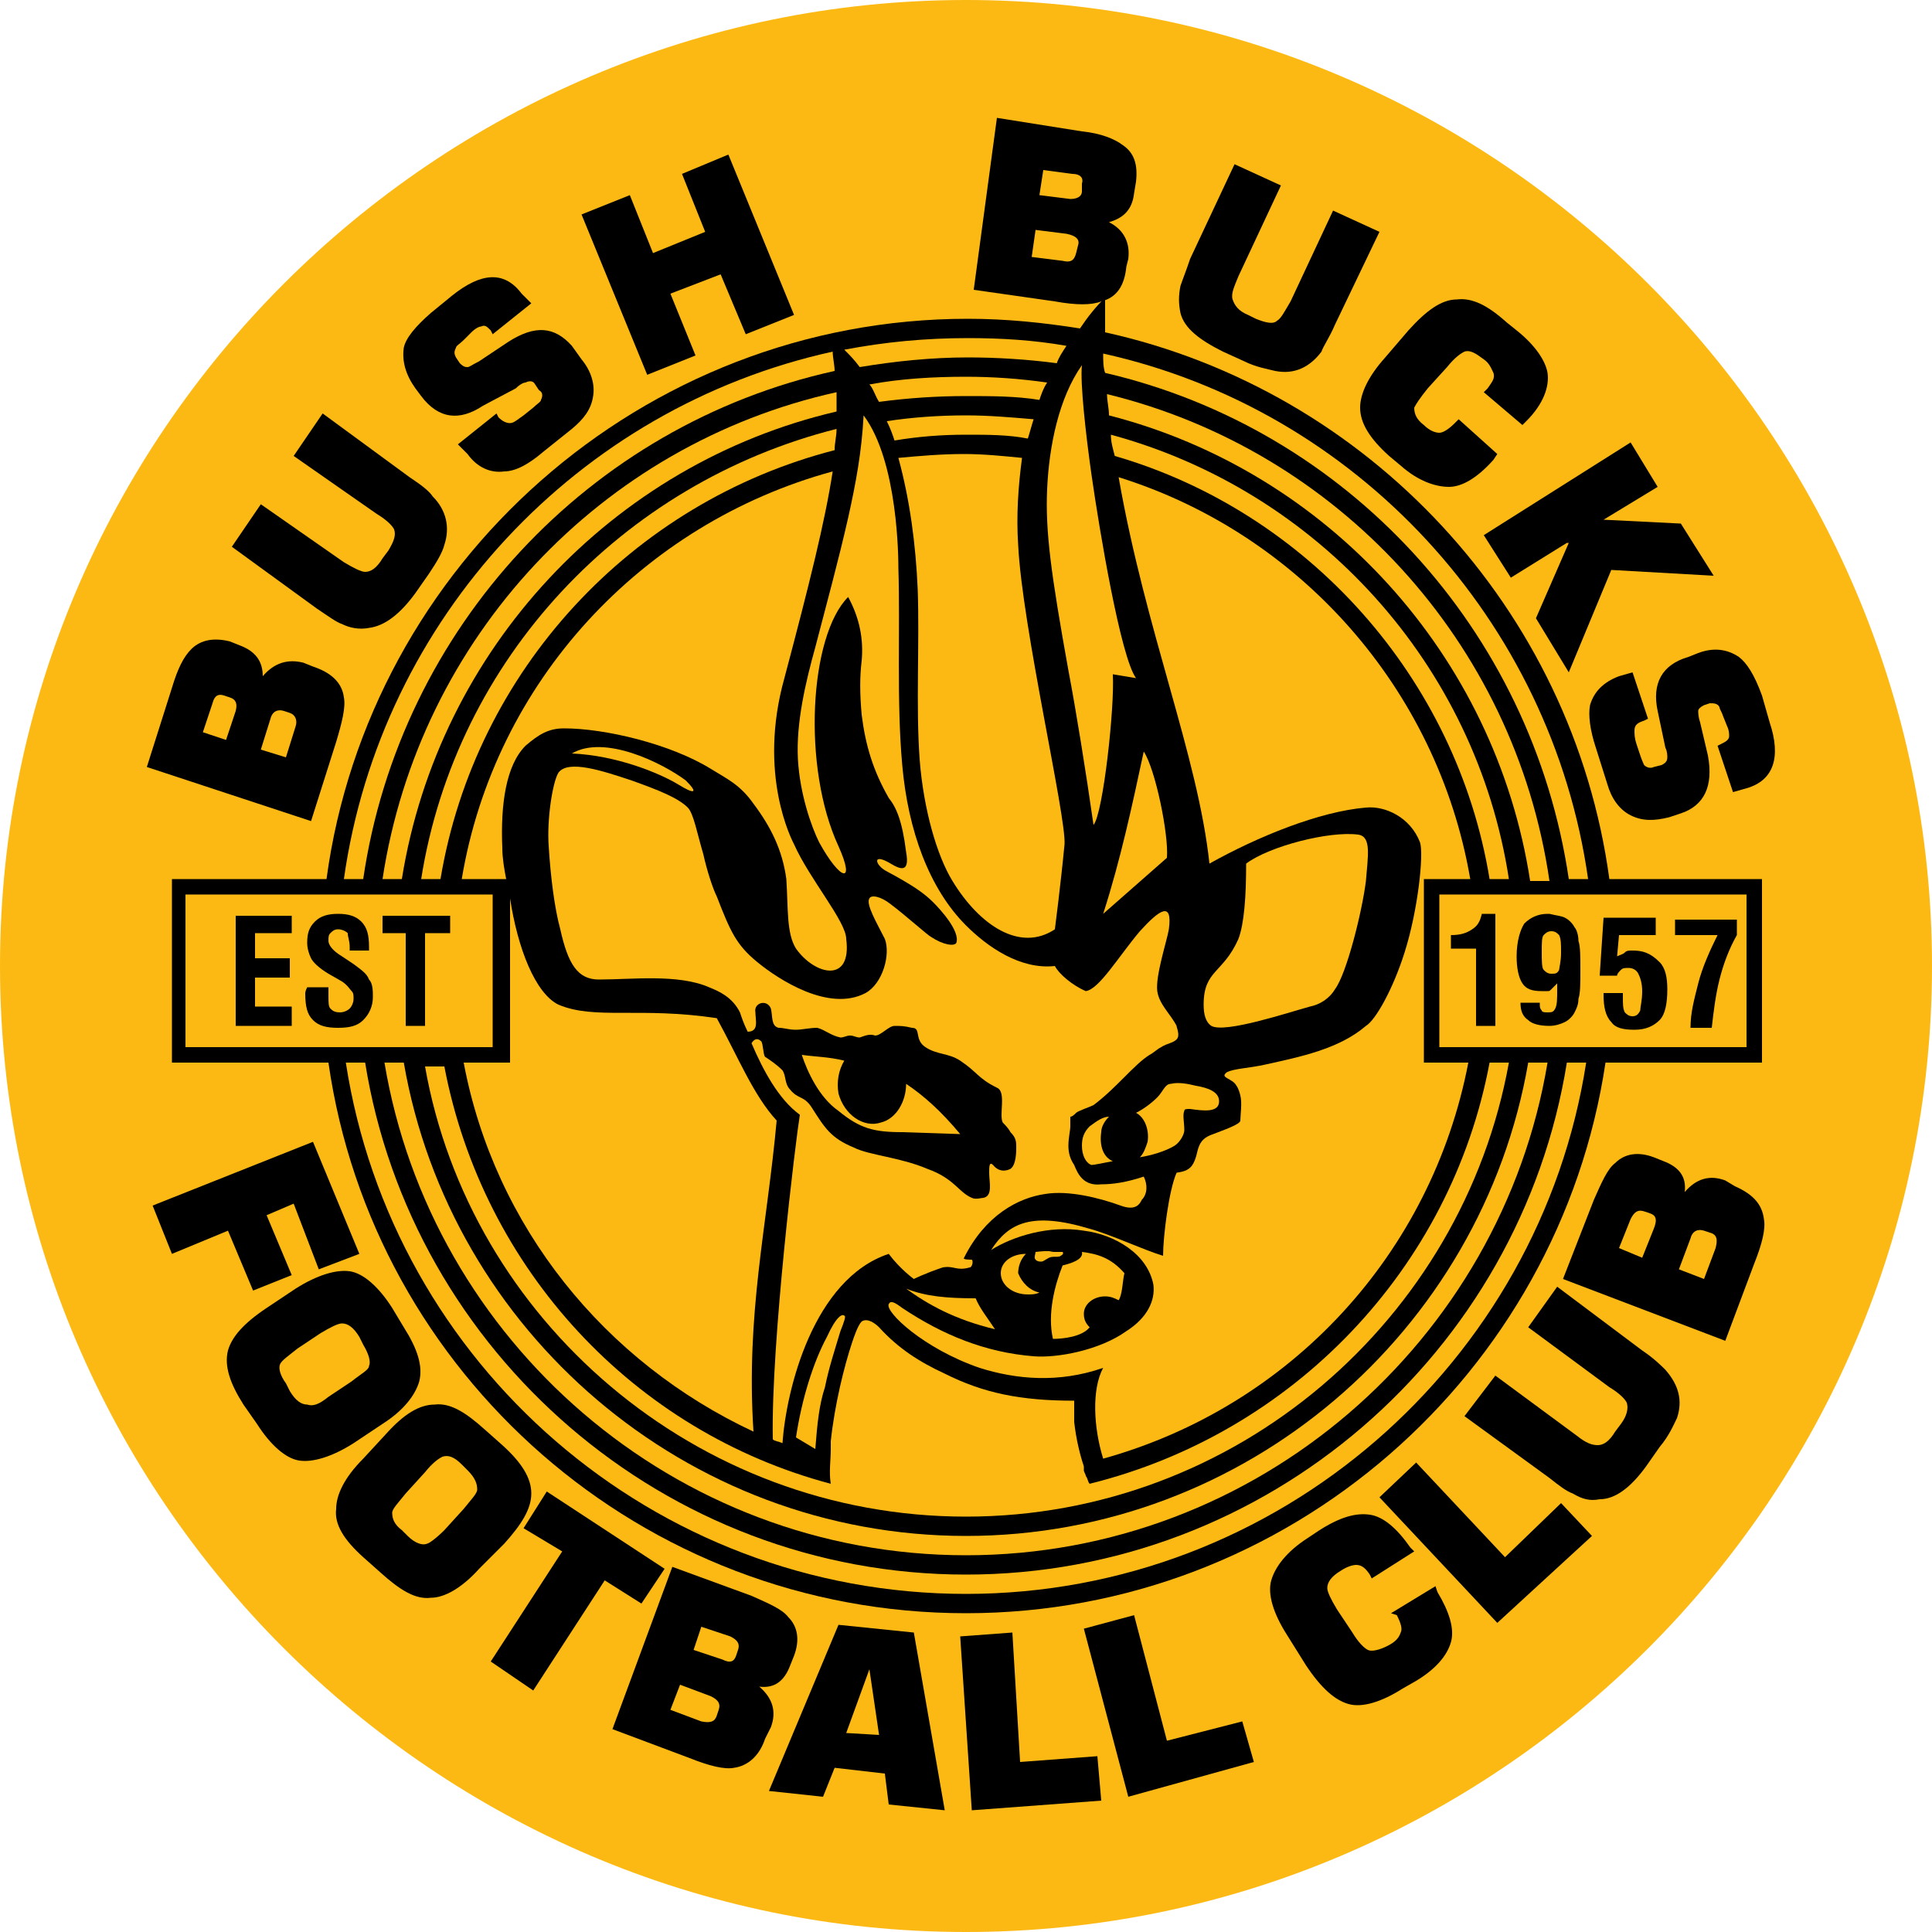<?xml version="1.0"?>
<svg width="100" height="100" viewBox="0 0 100 100" style="enable-background:new 0 0 100 100;" xmlns="http://www.w3.org/2000/svg">
<style type="text/css">
	.st0{fill-rule:evenodd;clip-rule:evenodd;fill:#FDB913;}
	.st1{fill-rule:evenodd;clip-rule:evenodd;}
</style>
<g>
	<path class="st0" d="M50,0C22.5,0,0,22.5,0,50c0,27.5,22.5,50,50,50c27.5,0,50-22.5,50-50C100,22.5,77.5,0,50,0L50,0z"/>
	<g>
		<path class="st1" d="M86.4,42.3c-0.8,0.2-1.4,0.2-2-0.1c-0.6-0.3-1-0.9-1.2-1.6l-0.6-1.9c-0.3-0.9-0.4-1.7-0.3-2.2
			c0.2-0.7,0.7-1.2,1.5-1.5l0.7-0.2l0.8,2.4l-0.2,0.1c-0.3,0.1-0.5,0.2-0.5,0.5c0,0.2,0,0.4,0.1,0.7l0.2,0.6
			c0.1,0.3,0.2,0.5,0.2,0.5c0.1,0.1,0.3,0.2,0.5,0.1l0.4-0.1c0.2-0.1,0.3-0.2,0.3-0.4c0-0.1,0-0.3-0.1-0.5l-0.4-1.9
			c-0.3-1.4,0.2-2.4,1.6-2.8l0.5-0.2c0.8-0.3,1.5-0.2,2.1,0.2c0.4,0.3,0.8,0.9,1.2,2l0.4,1.4c0.6,1.8,0.2,3-1.2,3.4l-0.7,0.2
			l-0.8-2.4l0.2-0.1c0.2-0.1,0.4-0.2,0.4-0.4c0-0.1,0-0.3-0.1-0.5l-0.2-0.5c-0.1-0.3-0.2-0.4-0.2-0.5c-0.1-0.2-0.3-0.2-0.5-0.2
			l-0.3,0.1c-0.2,0.1-0.3,0.2-0.3,0.3c0,0.1,0,0.3,0.1,0.6l0.4,1.7c0.3,1.6-0.2,2.6-1.4,3L86.4,42.3L86.4,42.3z"/>
		<polygon class="st1" points="81.2,34.8 79.5,32 81.2,28.1 81.1,28.1 78.2,29.9 76.8,27.7 84.4,22.9 85.8,25.2 83,26.9 87,27.1 
			88.7,29.8 83.4,29.5 81.2,34.8 		"/>
		<path class="st1" d="M77.3,23.8c-0.8,0.9-1.6,1.4-2.3,1.4c-0.7,0-1.6-0.3-2.5-1.1l-0.6-0.5c-1-0.9-1.5-1.7-1.5-2.5
			c0-0.7,0.4-1.6,1.3-2.6l1.2-1.4c0.9-1,1.7-1.6,2.5-1.6c0.8-0.1,1.6,0.3,2.6,1.2l0.5,0.4c1,0.8,1.5,1.6,1.6,2.2
			c0.1,0.7-0.2,1.6-1.1,2.5L78.8,22l-2-1.7l0.2-0.2c0.2-0.3,0.4-0.5,0.3-0.8c-0.1-0.2-0.2-0.5-0.5-0.7c-0.4-0.3-0.7-0.5-1-0.4
			c-0.2,0.1-0.5,0.3-0.9,0.8l-1,1.1c-0.4,0.5-0.6,0.8-0.7,1c0,0.3,0.1,0.6,0.5,0.9c0.3,0.3,0.6,0.4,0.8,0.4c0.2,0,0.5-0.2,0.8-0.5
			l0.2-0.2l2,1.8L77.3,23.8L77.3,23.8z"/>
		<path class="st1" d="M69.1,16.8c-0.3,0.7-0.6,1.1-0.7,1.4c-0.6,0.8-1.4,1.2-2.4,1c-0.4-0.1-1-0.2-1.6-0.5l-1.1-0.5
			c-1.2-0.6-2-1.2-2.2-2c-0.1-0.5-0.1-0.9,0-1.4c0.1-0.3,0.3-0.8,0.5-1.4l2.3-4.9l2.4,1.1l-2.2,4.7c-0.2,0.5-0.4,0.9-0.3,1.2
			c0.1,0.3,0.3,0.6,0.8,0.8l0.4,0.2c0.5,0.2,0.9,0.3,1.1,0.1c0.2-0.1,0.4-0.5,0.7-1l2.2-4.7l2.4,1.1L69.1,16.8L69.1,16.8z"/>
		<polygon class="st1" points="41.1,16.3 38.6,17.3 37.3,14.2 34.7,15.2 36,18.4 33.5,19.4 30.1,11.1 32.6,10.1 33.8,13.1 36.5,12 
			35.3,9 37.7,8 41.1,16.3 		"/>
		<path class="st1" d="M30.1,18.6c0.5,0.6,0.7,1.3,0.6,1.9c-0.1,0.7-0.5,1.2-1.1,1.7l-1.5,1.2c-0.7,0.6-1.4,1-2,1
			c-0.7,0.1-1.4-0.2-1.9-0.9L23.7,23l2-1.6l0.1,0.2c0.2,0.2,0.4,0.3,0.6,0.3c0.2,0,0.4-0.2,0.7-0.4l0.5-0.4c0.2-0.2,0.4-0.3,0.4-0.4
			c0.1-0.2,0.1-0.4-0.1-0.5l-0.2-0.3c-0.1-0.2-0.3-0.2-0.5-0.1c-0.1,0-0.3,0.1-0.5,0.3L25,21c-1.2,0.8-2.3,0.7-3.2-0.5l-0.3-0.4
			c-0.5-0.7-0.7-1.4-0.6-2.1c0.1-0.5,0.6-1.1,1.4-1.8l1.1-0.9c1.5-1.2,2.7-1.3,3.6-0.1l0.5,0.5l-2,1.6l-0.1-0.2
			c-0.2-0.2-0.3-0.3-0.5-0.2c-0.1,0-0.3,0.1-0.5,0.3L24,17.6c-0.2,0.2-0.4,0.3-0.4,0.4c-0.1,0.2-0.1,0.3,0,0.5l0.2,0.3
			C24,19,24.1,19,24.2,19c0.1,0,0.2-0.1,0.6-0.3l1.5-1c1.4-0.9,2.4-0.8,3.3,0.2L30.1,18.6L30.1,18.6z"/>
		<path class="st1" d="M21.2,24.7c0.6,0.4,1,0.7,1.2,1c0.7,0.7,0.9,1.6,0.6,2.5c-0.1,0.4-0.4,0.9-0.8,1.5l-0.7,1
			c-0.8,1.1-1.6,1.7-2.4,1.8c-0.5,0.1-1,0-1.4-0.2c-0.3-0.1-0.7-0.4-1.3-0.8L12,28.3l1.5-2.2l4.3,3c0.5,0.3,0.9,0.5,1.1,0.5
			c0.3,0,0.6-0.2,0.9-0.7l0.3-0.4c0.3-0.5,0.4-0.8,0.3-1.1c-0.1-0.2-0.4-0.5-0.9-0.8l-4.3-3l1.5-2.2L21.2,24.7L21.2,24.7z"/>
		<path class="st1" d="M85,69.9c0.6,0.4,1,0.8,1.2,1c0.7,0.8,0.9,1.6,0.6,2.5c-0.2,0.4-0.4,0.9-0.9,1.5l-0.7,1
			c-0.8,1.1-1.6,1.7-2.4,1.7c-0.5,0.1-0.9,0-1.4-0.3c-0.3-0.1-0.7-0.4-1.2-0.8l-4.4-3.2l1.6-2.1l4.2,3.1c0.5,0.4,0.8,0.5,1.1,0.5
			c0.3,0,0.6-0.2,0.9-0.7l0.3-0.4c0.3-0.4,0.4-0.8,0.3-1.1c-0.1-0.2-0.4-0.5-0.9-0.8l-4.2-3.1l1.5-2.1L85,69.9L85,69.9z"/>
		<polygon class="st1" points="82.4,79.5 77.5,84 71.4,77.5 73.3,75.7 77.9,80.6 80.8,77.8 82.4,79.5 		"/>
		<path class="st1" d="M74.4,82.4c0.6,1,0.9,1.9,0.7,2.6c-0.2,0.7-0.8,1.4-1.8,2l-0.7,0.4c-1.1,0.7-2.1,1-2.8,0.8
			c-0.7-0.2-1.4-0.8-2.2-2l-1-1.6c-0.7-1.1-1-2.1-0.8-2.8c0.2-0.7,0.8-1.5,1.9-2.2l0.6-0.4c1.1-0.7,1.9-0.9,2.6-0.8
			c0.7,0.1,1.4,0.7,2.1,1.7l0.2,0.2l-2.2,1.4l-0.1-0.2c-0.2-0.3-0.4-0.5-0.7-0.5c-0.2,0-0.5,0.1-0.8,0.3c-0.5,0.3-0.7,0.6-0.7,0.9
			c0,0.2,0.2,0.6,0.5,1.1l0.8,1.2c0.3,0.5,0.6,0.8,0.8,0.9c0.2,0.1,0.6,0,1-0.2c0.4-0.2,0.6-0.4,0.7-0.7c0.1-0.2,0-0.5-0.2-0.9
			L72,83.5l2.3-1.4L74.4,82.4L74.4,82.4z"/>
		<polygon class="st1" points="64.9,91.2 58.4,93 56.1,84.3 58.7,83.6 60.4,90.1 64.3,89.1 64.9,91.2 		"/>
		<polygon class="st1" points="57,93.2 50.3,93.7 49.7,84.7 52.4,84.5 52.8,91.2 56.8,90.9 57,93.2 		"/>
		<polygon class="st1" points="33.2,83 31.3,81.8 27.6,87.5 25.4,86 29.1,80.3 27.1,79.1 28.3,77.2 34.4,81.2 33.2,83 		"/>
		<polygon class="st1" points="16.5,65.7 15.2,62.3 13.8,62.9 15.1,66 13.1,66.8 11.8,63.7 8.9,64.9 7.9,62.4 16.2,59.1 18.6,64.9 
			16.5,65.7 		"/>
		<path class="st1" d="M58.3,13.8c-0.1,1-0.5,1.6-1.3,1.8c-0.5,0.2-1.3,0.2-2.4,0l-4.2-0.6l1.2-8.9L56,6.8c1,0.1,1.7,0.4,2.1,0.7
			c0.6,0.4,0.8,1,0.7,1.9L58.7,10c-0.1,0.9-0.6,1.3-1.3,1.5c0.8,0.4,1.1,1.1,1,1.9L58.3,13.8L58.3,13.8L58.3,13.8z M55.7,13.1
			l0.1-0.4c0.1-0.3-0.1-0.5-0.6-0.6l-1.6-0.2l-0.2,1.4l1.6,0.2C55.4,13.6,55.6,13.5,55.7,13.1L55.7,13.1L55.7,13.1z M56,9.9l0-0.4
			C56.1,9.2,55.9,9,55.5,9L54,8.8l-0.2,1.3l1.6,0.2C55.7,10.3,56,10.2,56,9.9L56,9.9z"/>
		<path class="st1" d="M16.2,34.5c0.9,0.3,1.5,0.8,1.6,1.6c0.1,0.5-0.1,1.3-0.4,2.3l-1.3,4.1l-8.5-2.8l1.3-4.1c0.3-1,0.6-1.6,1-2
			c0.5-0.5,1.2-0.6,2-0.4l0.5,0.2c0.8,0.3,1.2,0.8,1.2,1.6c0.6-0.7,1.3-0.9,2.1-0.7L16.2,34.5L16.2,34.5L16.2,34.5z M15,36.9
			l-0.3-0.1c-0.3-0.1-0.6,0-0.7,0.4l-0.5,1.6l1.3,0.4l0.5-1.6C15.4,37.3,15.3,37,15,36.9L15,36.9L15,36.9z M11.9,36.1l-0.3-0.1
			c-0.3-0.1-0.5,0-0.6,0.4l-0.5,1.5l1.2,0.4l0.5-1.5C12.3,36.4,12.2,36.2,11.9,36.1L11.9,36.1z"/>
		<path class="st1" d="M89.8,61.4c0.9,0.4,1.4,0.9,1.5,1.7c0.1,0.5-0.1,1.3-0.5,2.3l-1.5,4l-8.4-3.2l1.6-4.1
			c0.4-0.9,0.7-1.6,1.1-1.9c0.5-0.5,1.2-0.6,2-0.3l0.5,0.2c0.8,0.3,1.2,0.8,1.1,1.6c0.6-0.7,1.3-0.9,2.1-0.6L89.8,61.4L89.8,61.4
			L89.8,61.4z M88.5,63.8l-0.3-0.1c-0.3-0.1-0.6,0-0.7,0.4l-0.6,1.6l1.3,0.5l0.6-1.6C88.9,64.2,88.9,63.9,88.5,63.8L88.5,63.8
			L88.5,63.8z M85.4,62.8l-0.3-0.1c-0.3-0.1-0.5,0-0.7,0.4l-0.6,1.5l1.2,0.5l0.6-1.5C85.8,63.1,85.7,62.9,85.4,62.8L85.4,62.8z"/>
		<path class="st1" d="M48.9,93.7L46,93.4l-0.2-1.6l-2.6-0.3l-0.6,1.5l-2.8-0.3l3.6-8.6l3.9,0.4L48.9,93.7L48.9,93.7L48.9,93.7z
			 M45.5,89.8l-0.5-3.4l-1.2,3.3L45.5,89.8L45.5,89.8z"/>
		<path class="st1" d="M39.6,90c-0.3,0.9-0.9,1.4-1.6,1.5c-0.5,0.1-1.3-0.1-2.3-0.5l-4-1.5l3.1-8.4l4.1,1.5c0.9,0.4,1.6,0.7,1.9,1.1
			c0.5,0.5,0.6,1.2,0.3,2l-0.2,0.5c-0.3,0.8-0.8,1.2-1.6,1.1c0.7,0.6,0.9,1.3,0.6,2.1L39.6,90L39.6,90L39.6,90z M37.1,88.8l0.1-0.3
			c0.1-0.3,0-0.5-0.4-0.7l-1.6-0.6l-0.5,1.3l1.6,0.6C36.8,89.2,37,89.1,37.1,88.8L37.1,88.8L37.1,88.8z M38.1,85.7l0.1-0.3
			c0.1-0.3,0-0.5-0.4-0.7l-1.5-0.5l-0.4,1.2l1.5,0.5C37.8,86.1,38,86,38.1,85.7L38.1,85.7z"/>
		<path class="st1" d="M24.8,81.2c-0.9,1-1.8,1.5-2.5,1.5c-0.8,0.1-1.6-0.4-2.6-1.3l-0.9-0.8c-1-0.9-1.5-1.7-1.4-2.5
			c0-0.7,0.4-1.6,1.4-2.6l1.2-1.3c0.9-1,1.7-1.5,2.5-1.5c0.8-0.1,1.6,0.4,2.6,1.3l0.9,0.8c1,0.9,1.5,1.7,1.5,2.5
			c0,0.8-0.5,1.6-1.4,2.6L24.8,81.2L24.8,81.2L24.8,81.2z M23,79.2l1-1.1c0.4-0.5,0.7-0.8,0.7-1c0-0.3-0.1-0.6-0.5-1l-0.3-0.3
			c-0.4-0.4-0.7-0.5-1-0.4c-0.2,0.1-0.5,0.3-0.9,0.8l-1,1.1c-0.4,0.5-0.7,0.8-0.7,1c0,0.3,0.1,0.6,0.5,0.9l0.3,0.3
			c0.4,0.4,0.8,0.5,1,0.4C22.2,79.9,22.6,79.6,23,79.2L23,79.2z"/>
		<path class="st1" d="M18.3,74.7c-1.1,0.7-2.1,1-2.8,0.9c-0.7-0.1-1.5-0.8-2.2-1.9l-0.7-1c-0.7-1.1-1-2-0.8-2.8
			c0.2-0.7,0.8-1.4,2-2.2l1.5-1c1.1-0.7,2.1-1,2.8-0.9c0.7,0.1,1.5,0.8,2.2,1.9l0.6,1c0.7,1.1,1,2,0.8,2.8c-0.2,0.7-0.8,1.5-1.9,2.2
			L18.3,74.7L18.3,74.7L18.3,74.7z M17,72.3l1.2-0.8c0.5-0.4,0.9-0.6,0.9-0.8c0.1-0.2,0-0.6-0.3-1.1l-0.2-0.4
			c-0.3-0.5-0.6-0.7-0.9-0.7c-0.2,0-0.6,0.2-1.1,0.5l-1.2,0.8c-0.5,0.4-0.8,0.6-0.9,0.8c-0.1,0.2,0,0.6,0.3,1l0.2,0.4
			c0.3,0.5,0.6,0.7,0.9,0.7C16.2,72.8,16.5,72.7,17,72.3L17,72.3z"/>
		<path class="st1" d="M91.3,45.5h-8c-1.9-14-12.5-25.3-26.1-28.3c0-0.6,0-1.2,0-1.8c-0.5,0.5-0.9,1-1.3,1.6
			c-1.9-0.3-3.8-0.5-5.8-0.5c-16.9,0-31,12.7-33.2,29h-8V55h8.1C19.3,71.1,33.2,83.5,50,83.5c16.7,0,30.7-12.4,33.1-28.5h8.1V45.5
			L91.3,45.5z"/>
		<path class="st0" d="M55.2,17.9c-0.2,0.3-0.4,0.6-0.5,0.9c-1.5-0.2-3.1-0.3-4.6-0.3c-1.9,0-3.8,0.2-5.6,0.5
			c-0.3-0.4-0.5-0.6-0.8-0.9c2.1-0.4,4.2-0.6,6.4-0.6C51.8,17.5,53.5,17.6,55.2,17.9L55.2,17.9z"/>
		<path class="st0" d="M50,22.5c-1.3,0-2.5,0.1-3.7,0.3c-0.1-0.3-0.2-0.6-0.4-1c1.3-0.2,2.7-0.3,4.1-0.3c1.2,0,2.3,0.1,3.5,0.2
			c-0.1,0.3-0.2,0.7-0.3,1C52.2,22.5,51.1,22.5,50,22.5L50,22.5z"/>
		<path class="st0" d="M53.8,20.7c-1.2-0.2-2.5-0.2-3.8-0.2c-1.5,0-3,0.1-4.5,0.3c-0.2-0.3-0.3-0.7-0.5-0.9c1.6-0.3,3.3-0.4,5-0.4
			c1.4,0,2.8,0.1,4.2,0.3C54,20.1,53.9,20.4,53.8,20.7L53.8,20.7z"/>
		<path class="st0" d="M47.6,39.3c0.2,2.6,0.9,5,1.7,6.3c1.4,2.3,3.5,3.7,5.3,2.5c0,0,0.3-2.3,0.5-4.4c0.1-1.4-2.2-11.3-2.4-15.5
			c-0.1-1.5,0-3,0.2-4.5c-1-0.1-2-0.2-3-0.2c-1.2,0-2.3,0.1-3.4,0.2c0.6,2.2,0.9,4.5,1,6.8C47.6,33.3,47.4,36.5,47.6,39.3L47.6,39.3
			z"/>
		<path class="st0" d="M41.2,74.4l1,0.6c0.1-1.3,0.2-2.3,0.5-3.2c0.2-1,0.5-1.9,0.8-2.9c0.2-0.5,0.3-0.8,0.2-0.8
			c-0.1-0.1-0.4,0-0.9,1.1C42.1,70.5,41.5,72.4,41.2,74.4L41.2,74.4z"/>
		<path class="st0" d="M53.8,66.9C53.6,67,53.4,67,53.2,67c-0.8,0-1.4-0.5-1.4-1.1c0-0.6,0.6-1,1.3-1c-0.3,0.3-0.4,0.7-0.4,1
			C52.9,66.4,53.3,66.8,53.8,66.9L53.8,66.9z"/>
		<path class="st0" d="M46.9,66.7c1,0.4,2.1,0.5,3.6,0.5c0.2,0.5,0.6,1,1,1.6C49.4,68.3,48,67.5,46.9,66.7L46.9,66.7z"/>
		<path class="st0" d="M53.6,64.8c0.9-0.1,0.7,0,1,0c0.1,0,0.3,0,0.4,0c0,0,0.1,0.1-0.1,0.2c-0.1,0.1-0.4,0-0.6,0.1
			c-0.2,0.1-0.3,0.2-0.4,0.2c-0.1,0-0.2,0-0.3-0.1C53.5,65.1,53.6,64.9,53.6,64.8L53.6,64.8z"/>
		<path class="st0" d="M54.5,69.3c-0.3-1.3,0.1-2.8,0.5-3.8c0.4-0.1,1.1-0.3,1-0.7c0.8,0.1,1.5,0.3,2.2,1.1
			c-0.1,0.4-0.1,1.1-0.3,1.4c-0.2-0.1-0.4-0.2-0.7-0.2c-0.6,0-1.1,0.4-1.1,0.9c0,0.3,0.1,0.5,0.3,0.7C56,69.2,55,69.3,54.5,69.3
			L54.5,69.3z"/>
		<path class="st0" d="M47.3,66.2c0,0-0.7-0.5-1.3-1.3c-3.9,1.3-5.3,7-5.5,9.8c-0.2-0.1-0.4-0.1-0.5-0.2c-0.1-5,1.2-15.6,1.4-16.8
			c-1.1-0.8-1.9-2.3-2.5-3.7c0,0,0.2-0.4,0.5-0.1c0.1,0.1,0.1,0.7,0.2,0.8c0.3,0.2,0.6,0.4,0.9,0.7c0.2,0.3,0.1,0.7,0.4,1
			c0.4,0.5,0.7,0.3,1.1,0.9c0.7,1.1,1,1.6,2.2,2.1c0.8,0.4,2.4,0.5,3.8,1.1c1.4,0.5,1.6,1.2,2.3,1.5c0.2,0.1,0.5,0,0.6,0
			c0.5-0.1,0.3-0.8,0.3-1.3c0-0.3,0-0.6,0.2-0.4c0.4,0.5,0.9,0.2,0.9,0.2c0.3-0.2,0.3-0.9,0.3-1.1c0-0.3,0-0.5-0.3-0.8
			c-0.1-0.2-0.3-0.4-0.4-0.5c-0.2-0.4,0.2-1.6-0.3-1.8c-1-0.5-1-0.8-1.9-1.4c-0.6-0.4-1.2-0.3-1.8-0.7c-0.6-0.4-0.2-1-0.7-1
			c-0.4-0.1-0.6-0.1-0.9-0.1c-0.3,0-0.7,0.5-1,0.5c-0.3-0.1-0.5,0-0.8,0.1c-0.2,0-0.3-0.1-0.5-0.1c-0.2,0-0.3,0.1-0.5,0.1
			c-0.5-0.1-0.8-0.4-1.2-0.5c-0.4,0-0.8,0.1-1.1,0.1c-0.4,0-0.6-0.1-0.9-0.1c-0.4-0.1-0.3-0.6-0.4-1c-0.2-0.5-0.9-0.3-0.8,0.2
			c0,0.4,0.2,1-0.4,1c-0.2-0.4-0.3-0.7-0.4-1c-0.4-0.8-1.1-1.1-1.6-1.3c-1.6-0.7-4-0.4-5.7-0.4c-1.1,0-1.6-0.8-2-2.6
			c-0.3-1.1-0.5-2.7-0.6-4.3c-0.1-1.4,0.2-3.3,0.5-3.8c0.5-0.7,2.3-0.1,3.8,0.4c1.4,0.5,2.4,0.9,2.9,1.4c0.3,0.3,0.5,1.4,0.8,2.4
			c0.2,0.9,0.5,1.8,0.7,2.2c0.7,1.8,1,2.5,2.1,3.4c1.1,0.9,3.7,2.6,5.6,1.6c0.9-0.5,1.3-2,1-2.8c-0.4-0.8-1-1.8-0.8-2.1
			c0.1-0.2,0.6-0.1,1.1,0.3c0.8,0.6,1.9,1.6,2.1,1.7c0.6,0.4,1.2,0.5,1.3,0.3c0.2-0.6-0.8-1.7-1.2-2.1c-0.5-0.5-1.1-0.9-2.4-1.6
			c-0.6-0.3-0.8-1,0.2-0.4c0.5,0.3,1,0.5,0.8-0.6c-0.2-1.6-0.5-2.3-0.9-2.8c-0.8-1.4-1.2-2.7-1.4-4.3c-0.1-1.1-0.1-2,0-2.8
			c0.1-1.1-0.1-2.2-0.7-3.3c-2,2-2.4,8.8-0.5,12.9c0.9,2,0.1,1.8-1-0.2c-0.4-0.8-1-2.5-1.1-4.3c-0.1-1.9,0.4-4,0.9-5.8
			c0.6-2.3,1.2-4.5,1.7-6.7c0.4-1.8,0.7-3.4,0.8-5.3c1.8,2.4,1.8,7.5,1.8,7.9c0.1,3.2-0.1,6.9,0.2,10.2c0.3,3.4,1.4,6.4,3.3,8.3
			c1.1,1.1,2.8,2.3,4.6,2.1c0.2,0.4,0.9,1,1.6,1.3c0.7-0.1,1.7-1.8,2.8-3.1c1-1.1,1.7-1.6,1.5-0.1c-0.1,0.6-0.7,2.4-0.6,3.2
			c0.1,0.7,0.7,1.2,1,1.8c0,0.1,0.2,0.5,0,0.7c-0.2,0.2-0.5,0.2-0.8,0.4c-0.2,0.1-0.4,0.3-0.6,0.4c-0.8,0.5-1.7,1.7-2.9,2.6
			c-0.2,0.1-0.8,0.3-0.9,0.4c-0.1,0.1-0.2,0.2-0.3,0.2c0,0,0,0.2,0,0.5c0,0.2-0.1,0.6-0.1,1c0,0.4,0.1,0.7,0.3,1
			c0.2,0.5,0.5,1.1,1.4,1c0.6,0,1.3-0.1,2.2-0.4c0.2,0.4,0.2,0.9-0.1,1.2c-0.1,0.2-0.3,0.6-1.1,0.3c-1.1-0.4-2.7-0.8-3.9-0.6
			c-1.4,0.2-3.1,1.1-4.2,3.3c-0.1,0.1,0.3,0.1,0.4,0.1c0.1,0.1,0,0.4-0.1,0.4c-0.7,0.2-0.8-0.1-1.4,0C47.9,65.9,47.3,66.2,47.3,66.2
			L47.3,66.2z"/>
		<path class="st0" d="M41.5,54.6c0.7,0.1,1.4,0.1,2.2,0.3c-0.3,0.5-0.4,1.1-0.3,1.7c0.3,1.1,1.3,1.8,2.2,1.5c0.8-0.2,1.3-1.1,1.3-2
			c0.9,0.6,1.8,1.4,2.8,2.6l-3-0.1c-1.5,0-2.2-0.2-3.3-1.1C42.4,56.8,41.8,55.5,41.5,54.6L41.5,54.6z"/>
		<path class="st0" d="M29.6,39c2.3,0.1,4.5,1,5.5,1.6c0.8,0.5,1.1,0.5,0.4-0.2C34.3,39.5,31.3,38,29.6,39L29.6,39z"/>
		<path class="st0" d="M64.5,44.7c0,1.7-0.1,3.1-0.4,3.9c-0.8,1.8-1.8,1.6-1.8,3.4c0,0.5,0.1,0.9,0.4,1.1c0.7,0.4,4-0.7,5.1-1
			c0.5-0.1,1-0.4,1.3-0.9c0.6-0.8,1.4-4,1.6-5.6c0.1-1.3,0.3-2.3-0.4-2.4C68.8,43,65.7,43.8,64.5,44.7L64.5,44.7z"/>
		<path class="st0" d="M56,18.9c-1.2,1.7-1.7,4.2-1.8,6.4c-0.1,2.2,0.2,4.4,1.1,9.4c0.4,2.1,0.9,5.2,1.3,8c0.5-0.6,1.1-6.1,1-7.8
			l1.2,0.2c-0.8-1.1-1.9-7.7-2.3-10.5C56.2,22.5,55.9,19.8,56,18.9L56,18.9z"/>
		<path class="st0" d="M59.2,38.9c-0.6,2.8-1.2,5.6-2.1,8.4l3.3-2.9C60.5,43.2,59.8,39.8,59.2,38.9L59.2,38.9z"/>
		<path class="st0" d="M58.8,57.6c0.4-0.2,0.8-0.5,1.1-0.8c0.3-0.3,0.4-0.7,0.7-0.7c0.4-0.1,0.9,0,1.3,0.1c0.6,0.1,1.2,0.3,1.2,0.8
			c0,0.6-0.8,0.5-1.5,0.4c-0.2,0-0.3,0-0.3,0.1c-0.1,0.2,0,0.6,0,1c0,0.2-0.2,0.6-0.5,0.8c-0.5,0.3-1.2,0.5-1.8,0.6
			c0.2-0.2,0.3-0.5,0.4-0.8C59.5,58.4,59.2,57.8,58.8,57.6L58.8,57.6z"/>
		<path class="st0" d="M56,59.3c0-0.4,0.1-0.7,0.4-1c0.4-0.3,0.7-0.5,1-0.5C57.2,58,57,58.3,57,58.6c-0.1,0.7,0.1,1.3,0.6,1.5
			c-0.5,0.1-1,0.2-1.1,0.2C56.2,60.2,56,59.8,56,59.3L56,59.3z"/>
		<path class="st0" d="M57.3,20.4c0,0.4,0.1,0.7,0.1,1.1c11.3,2.9,20,12.4,21.8,24.1h1C78.4,33.2,69.2,23.3,57.3,20.4L57.3,20.4z"/>
		<path class="st0" d="M43.3,21.3c0-0.3,0-0.7,0-1C31.1,23,21.7,33,19.8,45.5h1C22.7,33.6,31.7,24,43.3,21.3L43.3,21.3z"/>
		<path class="st0" d="M50,79.5c-14.5,0-26.7-10.6-29.1-24.5h-1c2.4,14.4,15,25.5,30.1,25.5c15.1,0,27.7-11.1,30.1-25.5h-1
			C76.7,68.9,64.5,79.5,50,79.5L50,79.5z"/>
		<path class="st0" d="M43.2,23.3c0-0.4,0.1-0.7,0.1-1.1C32.2,25,23.6,34.1,21.8,45.5h1C24.6,34.7,32.7,26,43.2,23.3L43.2,23.3z"/>
		<path class="st0" d="M57.5,22.5c0,0.4,0.1,0.7,0.2,1.1c10,2.9,17.7,11.5,19.4,21.9h1C76.4,34.4,68.2,25.4,57.5,22.5L57.5,22.5z"/>
		<path class="st0" d="M50,78.5c14,0,25.7-10.2,28.1-23.5h-1c-2,10.7-10.2,19.2-20.7,21.8c-0.1-0.1-0.1-0.3-0.2-0.4l0,0
			c0-0.1-0.1-0.2-0.1-0.3c0,0,0,0,0-0.1c0,0,0,0,0-0.1c-0.2-0.6-0.4-1.4-0.5-2.3c0,0,0,0,0,0c0-0.1,0-0.2,0-0.2c0,0,0-0.1,0-0.1
			c0-0.1,0-0.1,0-0.2c0-0.1,0-0.1,0-0.2c0,0,0-0.1,0-0.1c0-0.1,0-0.2,0-0.3c-2.8,0-4.7-0.4-6.7-1.4c-1.3-0.6-2.4-1.3-3.4-2.4
			c-0.2-0.2-0.6-0.5-0.9-0.3c-0.2,0.2-0.4,0.8-0.5,1.1c-0.4,1.2-0.9,3.2-1.1,5.1c0,0.1,0,0.1,0,0.2c0,0.1,0,0.1,0,0.2
			c0,0.6-0.1,1.2,0,1.8c-10.2-2.7-18-11.1-20-21.6h-1C24.3,68.3,36,78.5,50,78.5L50,78.5z"/>
		<path class="st0" d="M43.2,19.2c0-0.3-0.1-0.7-0.1-1C29.9,21.1,19.7,32,17.8,45.5h1C20.7,32.5,30.5,22,43.2,19.2L43.2,19.2z"/>
		<path class="st0" d="M57.1,18.3c0,0.4,0,0.7,0.1,1c12.5,2.9,22.1,13.3,24,26.2h1C80.3,32.1,70.2,21.2,57.1,18.3L57.1,18.3z"/>
		<path class="st0" d="M50,81.5C34.4,81.5,21.3,70,18.9,55h-1C20.3,70.6,33.8,82.5,50,82.5c16.2,0,29.7-12,32.1-27.5h-1
			C78.7,70,65.6,81.5,50,81.5L50,81.5z"/>
		<path class="st0" d="M24,55c1.6,8.5,7.3,15.5,15,19.1c-0.4-6.1,0.7-10.6,1.2-16.1c-1.2-1.3-2-3.3-3.1-5.3c-4-0.6-6.3,0.1-8.2-0.7
			c-1.2-0.6-2.1-2.9-2.5-5.5V55H24L24,55z"/>
		<path class="st0" d="M41.1,43.7c-0.1-0.2-1.9-3.6-0.5-8.6c1.3-4.9,2.1-8.1,2.5-10.7c-9.9,2.7-17.5,10.9-19.2,21.1h2.3
			C26.1,45,26,44.4,26,43.9c-0.1-2.3,0.2-4.3,1.2-5.3c0.7-0.6,1.2-0.9,2-0.9c2.1,0,5.5,0.8,7.6,2.1c0.8,0.5,1.5,0.8,2.2,1.8
			c0.9,1.2,1.5,2.4,1.7,3.9c0.1,1.5,0,2.8,0.5,3.6c1,1.4,2.9,1.8,2.6-0.5C43.8,47.7,41.9,45.5,41.1,43.7L41.1,43.7z"/>
		<path class="st0" d="M73.7,45.5h2.4c-1.7-9.9-8.9-17.9-18.2-20.8c1.4,8,4.1,14.4,4.7,20c2.5-1.4,5.7-2.7,8.1-2.9
			c1-0.1,2.3,0.5,2.8,1.8c0.2,0.6-0.1,3.5-0.8,5.7c-0.6,1.9-1.5,3.5-2,3.8c-1.4,1.2-3.4,1.6-5.2,2c-0.9,0.2-1.6,0.2-2,0.4
			c-0.4,0.3,0.3,0.3,0.5,0.7c0,0,0.1,0.1,0.2,0.5c0.1,0.4,0,1,0,1.3c0,0.2-0.9,0.5-1.4,0.7c-0.6,0.2-0.7,0.5-0.8,0.8
			c-0.2,0.9-0.4,1.1-1.1,1.2c-0.4,0.9-0.7,3.3-0.7,4.3c-1-0.3-2.7-1.1-3.8-1.4c-3-0.9-4.2-0.3-5.1,1.1c1.1-0.7,3-1.3,4.8-1
			c1.6,0.2,3.3,1.2,3.6,2.8c0.1,0.8-0.3,1.7-1.4,2.4c-1.4,1-3.6,1.4-4.8,1.3c-2.5-0.2-4.7-1.1-6.8-2.5c-0.4-0.3-0.6-0.4-0.7-0.2
			c-0.2,0.4,1.8,2.3,4.7,3.3c1.9,0.6,4.1,0.8,6.4,0c-0.6,1.1-0.5,3.1,0,4.7C66.8,72.8,74.1,64.9,76,55h-2.3V45.5L73.7,45.5z"/>
		<polygon class="st0" points="9.6,46.3 9.6,54.2 25.5,54.2 25.5,46.3 9.6,46.3 		"/>
		<polygon class="st0" points="90.4,46.3 74.5,46.3 74.5,54.2 90.4,54.2 90.4,46.3 		"/>
		<polygon class="st1" points="12.2,53.1 12.2,47.4 15.1,47.4 15.1,48.3 13.2,48.3 13.2,49.6 15,49.6 15,50.6 13.2,50.6 13.2,52.1 
			15.1,52.1 15.1,53.1 12.2,53.1 12.2,53.1 		"/>
		<path class="st1" d="M15.9,51.1h1.1v0.4c0,0.4,0,0.6,0.1,0.7c0.1,0.1,0.2,0.2,0.5,0.2c0.2,0,0.4-0.1,0.5-0.2
			c0.1-0.1,0.2-0.3,0.2-0.5c0-0.2,0-0.3-0.1-0.4c-0.1-0.1-0.2-0.3-0.5-0.5L17,50.4c-0.5-0.3-0.8-0.6-0.9-0.8
			c-0.1-0.2-0.2-0.5-0.2-0.8c0-0.5,0.1-0.8,0.4-1.1c0.3-0.3,0.7-0.4,1.2-0.4c0.5,0,0.9,0.1,1.2,0.4c0.3,0.3,0.4,0.7,0.4,1.3
			c0,0.1,0,0.1,0,0.1c0,0,0,0.1,0,0.1h-1V49c0-0.3-0.1-0.5-0.1-0.7c-0.1-0.1-0.3-0.2-0.5-0.2c-0.2,0-0.3,0.1-0.4,0.2
			c-0.1,0.1-0.1,0.2-0.1,0.4c0,0.2,0.2,0.5,0.7,0.8l0,0l0.6,0.4c0.4,0.3,0.7,0.5,0.8,0.8c0.2,0.2,0.2,0.6,0.2,0.9
			c0,0.5-0.2,0.9-0.5,1.2c-0.3,0.3-0.7,0.4-1.3,0.4c-0.6,0-1-0.1-1.3-0.4c-0.3-0.3-0.4-0.7-0.4-1.4C15.8,51.4,15.8,51.3,15.9,51.1
			L15.9,51.1L15.9,51.1L15.9,51.1z"/>
		<polygon class="st1" points="21,53.1 21,48.3 19.8,48.3 19.8,47.4 23.3,47.4 23.3,48.3 22,48.3 22,53.1 21,53.1 		"/>
		<path class="st1" d="M76.2,48.1c-0.3,0.2-0.6,0.3-1.1,0.3v0.7h1.3v4h1v-5.8h-0.7C76.6,47.7,76.5,47.9,76.2,48.1L76.2,48.1z"/>
		<path class="st1" d="M84.5,49.2c-0.2,0-0.3,0-0.4,0.1c-0.1,0.1-0.2,0.1-0.4,0.2l0.1-1.1h1.9v-0.9H83l-0.2,3h0.9
			c0-0.1,0.1-0.2,0.2-0.3c0.1-0.1,0.2-0.1,0.4-0.1c0.2,0,0.4,0.1,0.5,0.3c0.1,0.2,0.2,0.5,0.2,0.9c0,0.5-0.1,0.8-0.1,1
			c-0.1,0.2-0.2,0.3-0.4,0.3c-0.2,0-0.3-0.1-0.4-0.2c-0.1-0.2-0.1-0.4-0.1-0.8v-0.2h-1v0.1c0,0.6,0.1,1.1,0.4,1.4
			c0.2,0.3,0.6,0.4,1.2,0.4c0.6,0,1-0.2,1.3-0.5c0.3-0.3,0.4-0.9,0.4-1.6c0-0.6-0.1-1.1-0.4-1.4C85.4,49.3,85,49.2,84.5,49.2
			L84.5,49.2z"/>
		<path class="st1" d="M81.5,48c-0.1-0.2-0.3-0.4-0.5-0.5c-0.2-0.1-0.4-0.1-0.8-0.2c0,0,0,0-0.1,0c-0.5,0-0.9,0.2-1.2,0.5
			c-0.2,0.3-0.4,0.9-0.4,1.7c0,0.6,0.1,1.1,0.3,1.4c0.2,0.3,0.5,0.4,1,0.4c0.1,0,0.2,0,0.3,0c0.1,0,0.1,0,0.2-0.1
			c0.1-0.1,0.2-0.2,0.3-0.3v0.3c0,0.5,0,0.8-0.1,1c-0.1,0.2-0.2,0.2-0.4,0.2h0c-0.1,0-0.3,0-0.3-0.1c-0.1-0.1-0.1-0.2-0.1-0.3v-0.1
			h-1v0c0,0.4,0.1,0.7,0.4,0.9c0.2,0.2,0.6,0.3,1.1,0.3c0,0,0,0,0,0c0.3,0,0.6-0.1,0.8-0.2c0.2-0.1,0.4-0.3,0.5-0.5
			c0.1-0.2,0.2-0.4,0.2-0.7c0.1-0.3,0.1-0.8,0.1-1.5c0-0.7,0-1.2-0.1-1.5C81.7,48.4,81.6,48.1,81.5,48L81.5,48L81.5,48z M80.7,50.2
			c-0.1,0.2-0.2,0.2-0.4,0.2c-0.2,0-0.3-0.1-0.4-0.2c-0.1-0.1-0.1-0.5-0.1-0.9c0-0.5,0-0.8,0.1-0.9c0.1-0.1,0.2-0.2,0.4-0.2
			c0.2,0,0.3,0.1,0.4,0.2c0.1,0.2,0.1,0.5,0.1,0.9C80.8,49.8,80.7,50.1,80.7,50.2L80.7,50.2z"/>
		<path class="st1" d="M86.7,47.5v0.9h2.2c-0.4,0.8-0.8,1.7-1,2.5c-0.2,0.8-0.4,1.5-0.4,2.3h1.1c0.1-0.9,0.2-1.7,0.4-2.5
			c0.2-0.8,0.5-1.6,0.9-2.3v-0.8H86.7L86.7,47.5z"/>
	</g>
</g>
</svg>
